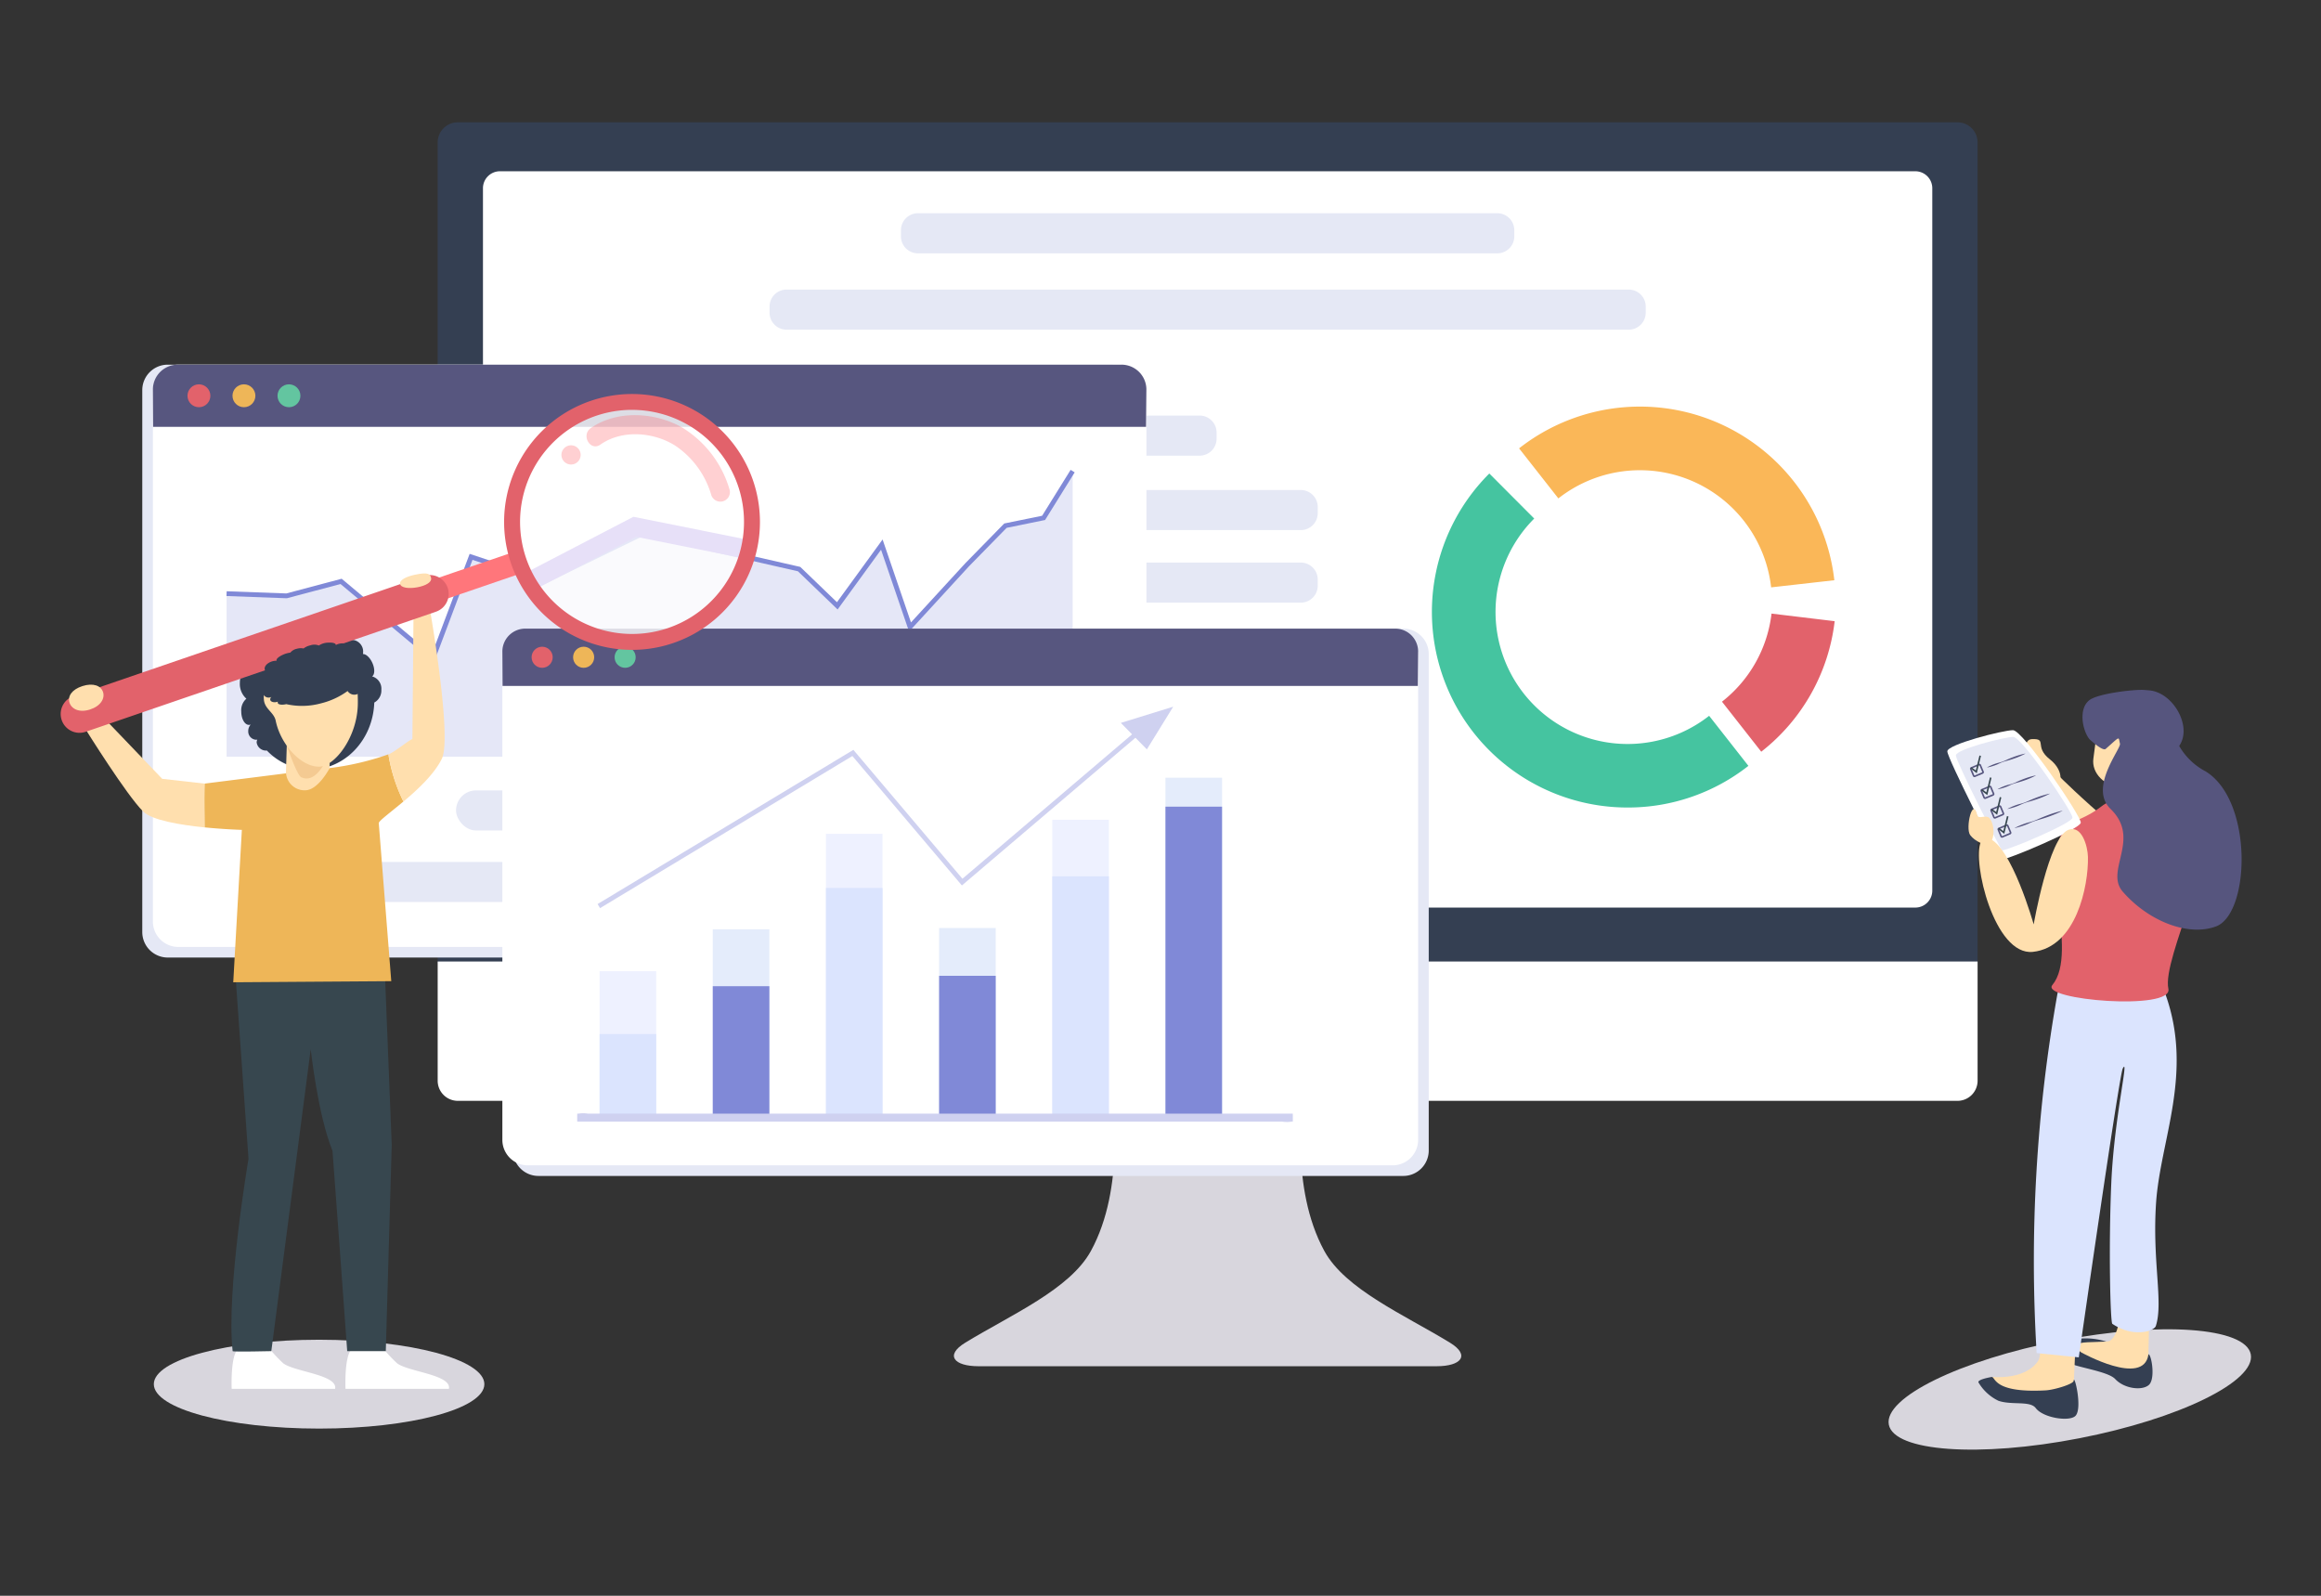 <svg xmlns="http://www.w3.org/2000/svg" xmlns:xlink="http://www.w3.org/1999/xlink" width="320" height="220" viewBox="0 0 320 220">
  <rect x="0" y="0" width="320" height="220" fill="#333333" stroke="none"/>
  <defs>
    <clipPath id="clip-blog-featured-image">
      <rect width="320" height="220"/>
    </clipPath>
  </defs>
  <g id="blog-featured-image" clip-path="url(#clip-blog-featured-image)">
    <g id="analysis-marketing-data-1000x600" transform="translate(-2255.732 -2992.975)">
      <g id="Computer-8" transform="translate(2316.075 3009.837)">
        <path id="Shape-2790" d="M2566.333,3284.736c-6.307-3.851-14.424-7.347-17.318-12.644-4.8-8.793-2.9-20.687-2.9-20.687h-26.378s1.91,11.9-2.9,20.688c-2.9,5.3-11.012,8.792-17.318,12.644-2.852,1.741-1.56,3.25,1.823,3.25h63.16C2567.892,3287.987,2569.185,3286.478,2566.333,3284.736Z" transform="translate(-2426.774 -3116.494)" fill="#d8d6dd"/>
        <path id="Shape-2791" d="M2362.789,3111.189V2997.994a2.776,2.776,0,0,1,2.767-2.767h206.775a2.775,2.775,0,0,1,2.768,2.767v113.195Z" transform="translate(-2362.789 -2995.227)" fill="#343f52"/>
        <path id="Shape-2792" d="M2572.332,3234.129H2365.556a2.776,2.776,0,0,1-2.767-2.767v-16.44H2575.1v16.44A2.776,2.776,0,0,1,2572.332,3234.129Z" transform="translate(-2362.789 -3099.224)" fill="#fff"/>
        <path id="Shape-2793" d="M2376.987,3008.042h195.14a2.34,2.34,0,0,1,2.34,2.34v96.83a2.34,2.34,0,0,1-2.341,2.341h-195.14a2.34,2.34,0,0,1-2.34-2.341v-96.83a2.34,2.34,0,0,1,2.34-2.34Z" transform="translate(-2368.402 -3001.293)" fill="#fff"/>
        <g id="Chart-13" transform="translate(137.076 39.198)">
          <path id="Shape-2794" d="M2650.082,3133.214a26.964,26.964,0,0,1-19.09-46.049l6.191,6.211a18.206,18.206,0,0,0,24.116,27.194l5.414,6.9A26.839,26.839,0,0,1,2650.082,3133.214Z" transform="translate(-2623.076 -3077.946)" fill="#45c4a0"/>
          <path id="Shape-2795" d="M2704.436,3142.888l-5.415-6.9a18.083,18.083,0,0,0,6.831-12.144l8.705,1.047a26.792,26.792,0,0,1-10.121,17.994Z" transform="translate(-2659.027 -3095.311)" fill="#e2626b"/>
          <path id="Shape-2796" d="M2680.651,3094.576a18.21,18.21,0,0,0-29.336-12.263l-5.415-6.9a26.978,26.978,0,0,1,43.465,18.18Z" transform="translate(-2633.88 -3069.66)" fill="#fab758"/>
        </g>
        <g id="Content-46" transform="translate(16.595 12.535)">
          <path id="Shape-2797" d="M2486.421,3019.029H2566.3a2.341,2.341,0,0,1,2.34,2.34v.846a2.341,2.341,0,0,1-2.341,2.341h-79.88a2.34,2.34,0,0,1-2.34-2.341v-.846a2.341,2.341,0,0,1,2.34-2.34Z" transform="translate(-2436.801 -3019.029)" fill="#e5e8f5"/>
          <path id="Shape-2798" d="M2452.021,3039.018h116.115a2.341,2.341,0,0,1,2.341,2.341v.845a2.342,2.342,0,0,1-2.341,2.341H2452.021a2.341,2.341,0,0,1-2.34-2.341v-.845a2.34,2.34,0,0,1,2.34-2.341Z" transform="translate(-2420.517 -3028.491)" fill="#e5e8f5"/>
          <path id="Shape-2799" d="M2482.755,3077.526h-86.113a2.341,2.341,0,0,1-2.341-2.341v-.846a2.341,2.341,0,0,1,2.341-2.341h86.113a2.341,2.341,0,0,1,2.341,2.341v.846A2.341,2.341,0,0,1,2482.755,3077.526Z" transform="translate(-2394.301 -3044.103)" fill="#e5e8f5"/>
          <path id="Shape-2800" d="M2496.7,3097.017H2396.641a2.341,2.341,0,0,1-2.341-2.34v-.846a2.34,2.34,0,0,1,2.341-2.34H2496.7a2.34,2.34,0,0,1,2.341,2.341v.846A2.341,2.341,0,0,1,2496.7,3097.017Z" transform="translate(-2394.3 -3053.331)" fill="#e5e8f5"/>
          <path id="Shape-2801" d="M2496.7,3116.007H2396.642a2.341,2.341,0,0,1-2.341-2.341v-.845a2.34,2.34,0,0,1,2.34-2.34H2496.7a2.341,2.341,0,0,1,2.341,2.34v.846a2.341,2.341,0,0,1-2.341,2.34Z" transform="translate(-2394.301 -3062.32)" fill="#e5e8f5"/>
          <path id="Shape-2802" d="M2496.281,3136.494h-99.216a2.763,2.763,0,0,1-2.763-2.763h0a2.763,2.763,0,0,1,2.764-2.763h99.216a2.764,2.764,0,0,1,2.764,2.764h0A2.764,2.764,0,0,1,2496.281,3136.494Z" transform="translate(-2394.301 -3072.018)" fill="#fff" opacity="0.5" style="isolation: isolate"/>
          <path id="Shape-2803" d="M2496.281,3155.484h-99.216a2.763,2.763,0,0,1-2.763-2.763h0a2.764,2.764,0,0,1,2.764-2.763h99.216a2.764,2.764,0,0,1,2.764,2.764h0A2.764,2.764,0,0,1,2496.281,3155.484Z" transform="translate(-2394.301 -3081.007)" fill="#fff" opacity="0.5" style="isolation: isolate"/>
          <path id="Shape-2804" d="M2496.281,3174.974h-99.216a2.763,2.763,0,0,1-2.763-2.764h0a2.764,2.764,0,0,1,2.763-2.764h99.216a2.764,2.764,0,0,1,2.764,2.764h0a2.763,2.763,0,0,1-2.764,2.764Z" transform="translate(-2394.301 -3090.232)" fill="#fff" opacity="0.5" style="isolation: isolate"/>
        </g>
      </g>
      <g id="Browser-15" transform="translate(2275.348 3043.25)">
        <path id="Shape-2805" d="M2288.965,3058.675h129.953a3.51,3.51,0,0,1,3.511,3.511V3136.9a3.511,3.511,0,0,1-3.51,3.51H2288.965a3.512,3.512,0,0,1-3.512-3.51v-74.718A3.51,3.51,0,0,1,2288.965,3058.675Z" transform="translate(-2285.453 -3058.675)" fill="#e5e8f5"/>
        <path id="Shape-2806" d="M2291.743,3058.675H2421.7a3.512,3.512,0,0,1,3.511,3.511v73.252a3.511,3.511,0,0,1-3.511,3.511H2291.743a3.511,3.511,0,0,1-3.511-3.511v-73.251A3.511,3.511,0,0,1,2291.743,3058.675Z" transform="translate(-2286.769 -3058.674)" fill="#fff"/>
        <path id="Shape-2807" d="M2288.257,3067.245l-.03-5.215a3.434,3.434,0,0,1,3.489-3.357h130a3.434,3.434,0,0,1,3.487,3.357l-.049,5.215Z" transform="translate(-2286.765 -3058.673)" fill="#57567f"/>
        <circle id="Shape-2808" cx="1.578" cy="1.578" r="1.578" transform="translate(6.233 2.709)" fill="#e2626b"/>
        <circle id="Shape-2809" cx="1.578" cy="1.578" r="1.578" transform="translate(12.439 2.709)" fill="#eeb658"/>
        <circle id="Shape-2810" cx="1.578" cy="1.578" r="1.578" transform="translate(18.646 2.709)" fill="#63c5a0"/>
        <g id="Chart-14" transform="translate(11.614 14.508)">
          <path id="Shape-2811" d="M2336.11,3112.733l-12.884-10.779-7.4,1.963-8.323-.309.024-.656,8.225.3,7.63-2.026,12.435,10.4,5.211-13.83,10.317,3.434,13.521-6.593,21.748,4.958,5.056,4.866,6.291-8.648,3.914,11.434,7.52-8.188,5.34-5.452,5.222-1.066,3.929-6.327.559.347-4.08,6.566-5.3,1.083-5.193,5.3-8.261,9-3.862-11.283-5.99,8.235-5.469-5.264-21.345-4.865-13.553,6.608-9.97-3.319Z" transform="translate(-2307.507 -3086.221)" fill="#8089d7"/>
          <path id="Shape-2812" d="M2307.53,3103.441l8.274.306,7.513-2,12.66,10.591,5.262-13.968,10.145,3.377,13.537-6.6,21.545,4.912,5.262,5.066,6.14-8.442,3.889,11.359,7.894-8.6,5.263-5.372,5.262-1.074,4-6.447v39.365H2307.53Z" transform="translate(-2307.517 -3086.381)" fill="#8089d7" opacity="0.2" style="isolation: isolate"/>
          <rect id="Shape-2813" width="59.003" height="5.527" rx="2.763" transform="translate(31.644 44.184)" fill="#e5e8f5"/>
          <path id="Shape-2814" d="M2346.09,3188.852h79.037a2.763,2.763,0,0,1,2.763,2.763h0a2.763,2.763,0,0,1-2.764,2.763H2346.09a2.763,2.763,0,0,1-2.763-2.763h0a2.763,2.763,0,0,1,2.764-2.763Z" transform="translate(-2324.463 -3134.804)" fill="#e5e8f5"/>
          <path id="Shape-2815" d="M2385.87,3108.872l-1.212-2.334,15.466-8.042,16.5,3.305-.516,2.579-15.594-3.123Z" transform="translate(-2344.028 -3092.031)" fill="#8765db"/>
        </g>
      </g>
      <g id="Browser-16" transform="translate(2324.993 3079.637)">
        <path id="Shape-2816" d="M2386.012,3127.77h119.236a3.511,3.511,0,0,1,3.511,3.511v68.436a3.511,3.511,0,0,1-3.511,3.511H2386.012a3.511,3.511,0,0,1-3.51-3.511h0V3131.28A3.51,3.51,0,0,1,2386.012,3127.77Z" transform="translate(-2381.038 -3127.769)" fill="#e5e8f5"/>
        <path id="Shape-2817" d="M2383.232,3127.77h119.237a3.512,3.512,0,0,1,3.511,3.511v66.973a3.511,3.511,0,0,1-3.511,3.511H2383.232a3.511,3.511,0,0,1-3.51-3.511h0V3131.28A3.511,3.511,0,0,1,2383.232,3127.77Z" transform="translate(-2379.722 -3127.769)" fill="#fff"/>
        <path id="Shape-2818" d="M2379.75,3135.67l-.026-4.807a3.166,3.166,0,0,1,3.216-3.094h119.826a3.166,3.166,0,0,1,3.216,3.094l-.044,4.807Z" transform="translate(-2379.723 -3127.768)" fill="#57567f"/>
        <circle id="Shape-2819" cx="1.454" cy="1.454" r="1.454" transform="translate(4.032 2.497)" fill="#e2626b"/>
        <circle id="Shape-2820" cx="1.454" cy="1.454" r="1.454" transform="translate(9.753 2.497)" fill="#eeb658"/>
        <circle id="Shape-2821" cx="1.454" cy="1.454" r="1.454" transform="translate(15.474 2.497)" fill="#63c5a0"/>
        <g id="Chart-15" transform="translate(10.32 10.767)">
          <rect id="Rectangle_3130" data-name="Rectangle 3130" width="7.802" height="20.637" transform="translate(3.087 36.464)" fill="#eef1ff"/>
          <rect id="Rectangle_3515" data-name="Rectangle 3515" width="7.802" height="11.974" transform="translate(3.087 45.127)" fill="#dbe4fe"/>
          <rect id="Rectangle_3516" data-name="Rectangle 3516" width="7.802" height="26.409" transform="translate(18.69 30.692)" fill="#e4ecfb"/>
          <rect id="Rectangle_3517" data-name="Rectangle 3517" width="7.802" height="18.567" transform="translate(18.69 38.534)" fill="#8089d7"/>
          <rect id="Rectangle_3518" data-name="Rectangle 3518" width="7.802" height="39.573" transform="translate(34.294 17.529)" fill="#eef1ff"/>
          <rect id="Rectangle_3519" data-name="Rectangle 3519" width="7.802" height="32.111" transform="translate(34.294 24.99)" fill="#dbe4fe"/>
          <rect id="Rectangle_3520" data-name="Rectangle 3520" width="7.802" height="26.592" transform="translate(49.897 30.509)" fill="#e4ecfb"/>
          <rect id="Rectangle_3521" data-name="Rectangle 3521" width="7.802" height="20.002" transform="translate(49.897 37.1)" fill="#8089d7"/>
          <rect id="Rectangle_3522" data-name="Rectangle 3522" width="7.802" height="41.517" transform="translate(65.5 15.584)" fill="#eef1ff"/>
          <rect id="Rectangle_3523" data-name="Rectangle 3523" width="7.802" height="33.713" transform="translate(65.5 23.388)" fill="#dbe4fe"/>
          <rect id="Rectangle_3524" data-name="Rectangle 3524" width="7.802" height="47.314" transform="translate(81.103 9.787)" fill="#e4ecfb"/>
          <rect id="Rectangle_3525" data-name="Rectangle 3525" width="7.802" height="43.321" transform="translate(81.103 13.781)" fill="#8089d7"/>
          <path id="Path_854" data-name="Path 854" d="M2497.975,3254.687h-97.17a4.263,4.263,0,0,0-1.316,0,.527.527,0,0,1-.164,0c-.008,0-.009,1.1,0,1.1H2496.5a4.265,4.265,0,0,0,1.316,0,.552.552,0,0,1,.163,0C2497.984,3255.783,2497.984,3254.687,2497.975,3254.687Z" transform="translate(-2399.319 -3198.586)" fill="#cfd1f0"/>
          <path id="Path_855" data-name="Path 855" d="M2404.992,3177.785l-.339-.563,35.266-21.26,15.036,17.769,25.509-21.712.427.5-26.01,22.14-15.1-17.845Z" transform="translate(-2401.844 -3150.015)" fill="#cfd1f0"/>
          <path id="Path_856" data-name="Path 856" d="M2541.634,3150.446l7.223-2.233-3.631,5.882Z" transform="translate(-2466.686 -3148.213)" fill="#cfd1f0"/>
        </g>
      </g>
      <g id="Person-22" transform="translate(2514.838 3088.083)">
        <ellipse id="Shape-2822" cx="25.419" cy="6.856" rx="25.419" ry="6.856" transform="translate(0 94.569) rotate(-11)" fill="#d8d6dd"/>
        <path id="Shape-2823" d="M2781.868,3159.479c2.1,1.651,1.846,4-.1,3.972-1.916-.023-4.593-6.65-2.382-6.752S2779.629,3157.72,2781.868,3159.479Z" transform="translate(-2758.36 -3149.906)" fill="#ffdfae"/>
        <path id="Shape-2824" d="M2785.706,3166.525s12.491,12.458,17.366,12.552c.965.019-.839,8.1-2.207,7.876-5.336-.867-17.061-19.232-17.061-19.232Z" transform="translate(-2760.846 -3154.561)" fill="#ffdfae"/>
        <path id="Shape-2825" d="M2793.3,3314.017c.54.166-3.029.056-3.317.471-.539.775.222,1.02.222,1.02s8.42,2.006,8.753.563c.341-1.478,1.332,2.979.212,3.939-.948.815-3.394.5-4.62-.819-1.037-1.119-5.606-1.637-6.7-2.378a2.932,2.932,0,0,1-1.553-2.25A9.347,9.347,0,0,1,2793.3,3314.017Z" transform="translate(-2762.023 -3224.171)" fill="#343f52"/>
        <path id="Shape-2826" d="M2798.852,3258.957l3.582.349-.678,30.667c-.69,4.471-9.269-.322-9.269-.322s-1.355-1-.084-1.287c.948-.214,3.661-.091,4.008-.293,2.777-1.6,1.152-14.056,1.567-21.341C2798.351,3260.179,2798.852,3258.957,2798.852,3258.957Z" transform="translate(-2764.66 -3198.315)" fill="#ffdfae"/>
        <path id="Shape-2827" d="M2770.209,3298.313l10.473.662,1.528-34.223h-5.965s-.264,4.915-.493,11.365c-.212,5.973.323,13.5.346,13.742.105,1.111.212,3.026-.22,3.7-.465.728-2.043,2.5-6.447,2.226C2768.871,3295.754,2770.209,3298.313,2770.209,3298.313Z" transform="translate(-2753.978 -3201.059)" fill="#ffdfae"/>
        <path id="Shape-2828" d="M2767.947,3323.685c.615-.116.047,2.236,7.44,1.846,1.229-.064,3.872-.872,3.9-1.323.072-1.036,1.252,3.793.25,4.833-.8.831-4.436.308-5.478-1.071-.788-1.046-3.288-.373-5.142-1.006a6.433,6.433,0,0,1-2.757-2.539C2766.042,3324.066,2767.39,3323.792,2767.947,3323.685Z" transform="translate(-2752.494 -3228.953)" fill="#343f52"/>
        <path id="Shape-2829" d="M2802.641,3170.669l4.781-.266.035-4.487-4.781.266Z" transform="translate(-2769.763 -3154.272)" fill="#f4d1a2"/>
        <path id="Shape-2830" d="M2801.892,3146.9l2.072.176c2.525.212,4.372,2.048,4.106,4.074l-.6,4.55c-.267,2.027-2.551,3.509-5.076,3.294l-2.073-.175c-2.524-.215-4.372-2.049-4.1-4.074l.6-4.548C2797.083,3148.172,2799.366,3146.689,2801.892,3146.9Z" transform="translate(-2766.71 -3145.263)" fill="#ffdfae"/>
        <path id="Shape-2831" d="M2781.014,3271.369a210.054,210.054,0,0,1,2.867-49.54c.574-2.825,14.274-1.667,14.912.135,3.848,10.835-.738,20.061-1.316,28.708-.542,8.094,1.031,13.672-.031,16.959-.231.713-3.05,1.673-6-.294-.267-.178-.532-10.227-.146-19.326.39-9.152,2.533-17.721,1.58-15.863-.5.983-6.058,39.812-6.058,39.812Z" transform="translate(-2759.323 -3179.935)" fill="#dbe4fe"/>
        <path id="Shape-2832" d="M2785.4,3197.732c-1.722,2.065,16.662,3.582,16,.52-.922-4.269,7.422-19.532,4.134-23.242-.6-.678-2.948-.849-3.765-1.955-1.213-1.646-7.192-1.824-9.534,0-2.223,1.733-3.729,1.87-4.623,2.651C2783.132,3179.62,2789.2,3193.173,2785.4,3197.732Z" transform="translate(-2761.547 -3157.036)" fill="#e2626b"/>
        <path id="Shape-2833" d="M2801.943,3143.82l.657.056c3.3.28,5.988,5,4.13,7.66a9.053,9.053,0,0,0,3.63,3.5c6.613,4.02,6.161,19.655,1.425,21.391-3.889,1.425-9.333-.777-12.834-4.8-2.535-2.91,2.593-7.26-1.685-11.408-3.038-2.946,1.478-8.292,1.3-9-.243-.992.106-1.094-1.968.728-.428.376-2.248-1.353-2.248-1.353-.979-1.236-1.552-4.261.061-5.414C2795.671,3144.286,2800.635,3143.709,2801.943,3143.82Z" transform="translate(-2765.389 -3143.806)" fill="#56557e"/>
        <g id="Tablet-3" transform="translate(9.375 5.56)">
          <path id="Shape-2834" d="M2758.013,3157.282c0,.958,7.163,15.013,7.28,15,1.205-.122,11.121-4.308,11.121-5.179,0-.958-7.974-12.74-9.349-12.74S2758.013,3156.326,2758.013,3157.282Z" transform="translate(-2758.013 -3154.365)" fill="#fff"/>
          <path id="Shape-2835" d="M2760.253,3158.676c0,.836,6.256,13.113,6.359,13.1,1.054-.106,9.714-3.762,9.714-4.525,0-.836-6.964-11.127-8.167-11.127S2760.253,3157.839,2760.253,3158.676Z" transform="translate(-2759.073 -3155.199)" fill="#e5e8f5"/>
          <path id="Shape-2836" d="M2764.565,3164.991a.239.239,0,0,1-.221-.146l-.385-.919a.239.239,0,0,1,.128-.312l1.058-.444a.239.239,0,0,1,.313.127l.386.919a.239.239,0,0,1-.128.312l-1.059.444a.238.238,0,0,1-.092.019Zm.671-1.621h-.006l-1.058.445a.02.02,0,0,0-.01.026l.386.919a.019.019,0,0,0,.025.01l1.058-.444a.022.022,0,0,0,.011-.025l-.386-.919a.022.022,0,0,0-.021-.011Z" transform="translate(-2760.819 -3158.523)" fill="#56557e"/>
          <path id="Shape-2837" d="M2764.963,3163.436l-.849-.644.132-.175.582.441.5-2.064.212.052Z" transform="translate(-2760.901 -3157.503)" fill="#37474f"/>
          <path id="Shape-2838" d="M2768.448,3162.379a7.058,7.058,0,0,1,1.284-.549c.224-.065.453-.114.673-.185a5.753,5.753,0,0,0,.647-.26c.423-.2.855-.369,1.292-.526a11.129,11.129,0,0,1,1.345-.374l.008.02a10.966,10.966,0,0,1-1.275.573c-.437.157-.878.3-1.33.42a6.07,6.07,0,0,0-.664.214c-.215.088-.424.2-.637.29a7.1,7.1,0,0,1-1.339.4Z" transform="translate(-2762.953 -3157.261)" fill="#56557e"/>
          <path id="Shape-2839" d="M2767.318,3170.717a.24.24,0,0,1-.22-.146l-.386-.919a.239.239,0,0,1,.128-.312l1.059-.444a.238.238,0,0,1,.312.127l.386.919a.24.24,0,0,1-.127.313l-1.059.444A.226.226,0,0,1,2767.318,3170.717Zm.673-1.621h-.007l-1.059.444-.011.026.386.919a.021.021,0,0,0,.025.01l1.059-.443a.02.02,0,0,0,.01-.026l-.385-.919a.022.022,0,0,0-.019-.012Z" transform="translate(-2762.122 -3161.234)" fill="#56557e"/>
          <path id="Shape-2840" d="M2767.716,3169.16l-.849-.643.132-.176.583.441.5-2.064.212.052Z" transform="translate(-2762.204 -3160.212)" fill="#37474f"/>
          <path id="Shape-2841" d="M2771.2,3168.1a7.02,7.02,0,0,1,1.283-.549c.224-.065.453-.113.674-.185a5.926,5.926,0,0,0,.646-.26c.422-.2.854-.369,1.292-.527a11.358,11.358,0,0,1,1.345-.375l.008.021a11.26,11.26,0,0,1-1.275.573c-.437.157-.88.3-1.33.42a6.018,6.018,0,0,0-.664.214c-.216.088-.424.2-.637.29a7.049,7.049,0,0,1-1.339.4Z" transform="translate(-2764.255 -3159.972)" fill="#56557e"/>
          <path id="Shape-2842" d="M2769.89,3175.865a.245.245,0,0,1-.221-.146l-.385-.919a.238.238,0,0,1,.127-.313l1.058-.444a.239.239,0,0,1,.313.128l.385.919a.239.239,0,0,1-.127.313h0l-1.058.443A.226.226,0,0,1,2769.89,3175.865Zm.67-1.621h-.006l-1.058.444a.023.023,0,0,0-.01.026l.386.919.025.011,1.058-.444a.021.021,0,0,0,.011-.026l-.386-.919A.022.022,0,0,0,2770.56,3174.243Z" transform="translate(-2763.339 -3163.671)" fill="#56557e"/>
          <path id="Shape-2843" d="M2770.288,3174.307l-.849-.644.132-.176.583.441.5-2.064.212.052Z" transform="translate(-2763.421 -3162.649)" fill="#37474f"/>
          <path id="Shape-2844" d="M2773.773,3173.07a8.607,8.607,0,0,1,1.425-.6c.248-.073.5-.13.745-.21a6.989,6.989,0,0,0,.718-.285c.47-.214.95-.4,1.434-.579a13.508,13.508,0,0,1,1.489-.425l.007.02a13.8,13.8,0,0,1-1.417.625c-.485.176-.974.335-1.472.471a7.352,7.352,0,0,0-.735.24c-.24.095-.471.212-.708.314a8.564,8.564,0,0,1-1.48.449Z" transform="translate(-2765.473 -3162.226)" fill="#56557e"/>
          <path id="Shape-2845" d="M2771.764,3180.859a.239.239,0,0,1-.22-.146l-.386-.919a.238.238,0,0,1,.127-.312h0l1.059-.444a.239.239,0,0,1,.312.127l.386.919a.239.239,0,0,1-.128.313l-1.059.444a.215.215,0,0,1-.091.018Zm.67-1.621h-.005l-1.059.445a.019.019,0,0,0-.01.025l.386.919a.023.023,0,0,0,.025.01l1.059-.444a.02.02,0,0,0,.01-.026l-.386-.919a.022.022,0,0,0-.019-.011Z" transform="translate(-2764.225 -3166.036)" fill="#56557e"/>
          <path id="Shape-2846" d="M2772.168,3179.3l-.849-.643.133-.176.582.442.5-2.065.212.052Z" transform="translate(-2764.312 -3165.014)" fill="#37474f"/>
          <path id="Shape-2847" d="M2775.652,3177.816a11.007,11.007,0,0,1,1.614-.669c.279-.084.564-.153.84-.244s.546-.2.813-.32c.534-.237,1.076-.449,1.623-.647a17.454,17.454,0,0,1,1.679-.494l.008.02c-.525.263-1.063.485-1.607.694s-1.1.38-1.662.54c-.28.081-.559.167-.829.273s-.534.235-.8.349a10.962,10.962,0,0,1-1.67.519Z" transform="translate(-2766.363 -3164.342)" fill="#56557e"/>
        </g>
        <path id="Shape-2848" d="M2766.414,3176.234c.773.847.783,2.938.035,3.513-.532.41-2.019-.285-2.662-1.149-.709-.951.364-5.451.987-2.715C2764.9,3176.449,2765.983,3175.763,2766.414,3176.234Z" transform="translate(-2751.26 -3158.578)" fill="#ffdfae"/>
        <path id="Shape-2849" d="M2767.59,3181.5c3.189,1.053,6.243,11.89,6.243,11.89s2.073-11.993,4.78-13.035c1.844-.709,2.665,2.239,2.7,3.729.088,3.969-1.6,12.441-7.586,13.092-5.312.576-8.413-12.464-7.174-15.176C2766.553,3182,2767.317,3181.409,2767.59,3181.5Z" transform="translate(-2752.551 -3161.056)" fill="#ffdfae"/>
      </g>
      <g id="Person-23" transform="translate(2264.107 3047.291)">
        <ellipse id="Shape-2850" cx="22.786" cy="6.125" rx="22.786" ry="6.125" transform="translate(12.833 130.386)" fill="#d8d6dd"/>
        <path id="Shape-2851" d="M2315.968,3318.386a19.263,19.263,0,0,1-1.828-1.934H2309.7c-1.047.9-.858,5.446-.858,5.446h14.26C2323.494,3319.95,2317.568,3319.567,2315.968,3318.386Z" transform="translate(-2285.276 -3184.739)" fill="#fff"/>
        <path id="Shape-2852" d="M2345.773,3318.386a19.233,19.233,0,0,1-1.828-1.934H2339.5c-1.047.9-.859,5.446-.859,5.446H2352.9C2353.3,3319.95,2347.372,3319.567,2345.773,3318.386Z" transform="translate(-2299.384 -3184.739)" fill="#fff"/>
        <path id="Shape-2853" d="M2330.07,3270.193h-5.322s-2-27.543-2.029-27.624c-2.03-4.966-3-14.012-3-14.012l-5.433,41.635s-5.319.127-5.333,0c-.917-8.266,2.187-26.514,2.187-26.514l-1.806-25.468h20.617l.936,23.558Z" transform="translate(-2285.254 -3138.235)" fill="#37474f"/>
        <path id="Shape-2854" d="M2330.505,3135.919a1.759,1.759,0,0,0-1.276-1.847c.37-.243.4-1.028.05-1.828-.327-.751-.879-1.264-1.308-1.254a1.8,1.8,0,0,0,.024-.284,1.615,1.615,0,0,0-1.546-1.674,1.429,1.429,0,0,0-.6.133c.134-.5-.389-1.119-1.206-1.4a1.757,1.757,0,0,0-1.723.16,1.577,1.577,0,0,0-1.489-.753,1.852,1.852,0,0,0-1.285.455,1.562,1.562,0,0,0-1.129-.455,1.486,1.486,0,0,0-1.32.712,2.512,2.512,0,0,0-1.334.068c-.894.276-1.489.907-1.381,1.44a1.515,1.515,0,0,0-.7-.173,1.912,1.912,0,0,0-1.739,2.048,2.256,2.256,0,0,0,.439,1.357,1.128,1.128,0,0,0-.342-.053c-.907,0-1.642,1.082-1.642,2.419a2.71,2.71,0,0,0,.9,2.157,2.094,2.094,0,0,0-.707,1.752c0,1.028.476,1.861,1.061,1.861a.637.637,0,0,0,.249-.054,1.287,1.287,0,0,0-.346.892,1.144,1.144,0,0,0,1.061,1.21.944.944,0,0,0,.191-.021.881.881,0,0,0-.094.394,1.307,1.307,0,0,0,1.414,1.115,8.384,8.384,0,0,0,6.022,2.608c4.743,0,8.606-4.1,8.781-9.224A1.89,1.89,0,0,0,2330.505,3135.919Z" transform="translate(-2286.303 -3095.138)" fill="#343f52"/>
        <path id="Shape-2855" d="M2328.826,3165.088h-5.973l.245-7.826h6Z" transform="translate(-2291.916 -3109.383)" fill="#ffdfae"/>
        <path id="Shape-2856" d="M2328.152,3159.636c-.158-.385-4.322-2.039-4.872-1.362,0,0,1.471,4.265,2.029,4.366,1.568.7,2.688-1.156,2.984-1.616A7.367,7.367,0,0,0,2328.152,3159.636Z" transform="translate(-2292.117 -3109.786)" fill="#f4ca92"/>
        <path id="Shape-2857" d="M2287.055,3160.736l-5.855-.661-7.484-7.809-3.05,1.031s5.607,9.007,7.906,11.284c1.226,1.213,5.162,1.858,8.487,2.194C2287.036,3164.746,2286.981,3162.718,2287.055,3160.736Z" transform="translate(-2267.212 -3107.019)" fill="#ffdfae"/>
        <path id="Shape-2858" d="M2318.984,3162.578s-1.588,3.08-3.4,3.063a2.563,2.563,0,0,1-2.61-2.341l-11.215,1.416c-.074,1.984-.02,4.012,0,6.037,2.772.279,5.121.343,5.121.343l-1.186,21.011,21.786-.152-1.724-21.792c0-.3,1.563-1.434,3.4-2.979a23.109,23.109,0,0,1-2.072-6.5A38.563,38.563,0,0,1,2318.984,3162.578Z" transform="translate(-2281.91 -3111.002)" fill="#eeb658"/>
        <path id="Shape-2859" d="M2355.659,3123.324l-2.318.673-.149,16.9c-.447.1-2.388,1.751-3.313,2.113a23.1,23.1,0,0,0,2.076,6.5c1.978-1.663,4.275-3.8,5.3-5.916C2358.678,3140.629,2355.659,3123.324,2355.659,3123.324Z" transform="translate(-2304.708 -3093.317)" fill="#ffdfae"/>
        <path id="Shape-2860" d="M2317.275,3142.685c.1,1.323,1.395,1.753,1.633,2.93.637,3.153,3.387,6.328,5.96,6.328,2.181,0,5.361-4.136,5.361-8.8a21.586,21.586,0,0,0-.226-3.337c-.312-1.927-4.819,3.341-8.924-1.018-.96-1.019-.829,3.369-2.072,3.369C2318.952,3142.156,2317.084,3140.177,2317.275,3142.685Z" transform="translate(-2289.269 -3100.563)" fill="#ffdfae"/>
        <ellipse id="Shape-2861" cx="1.766" cy="0.941" rx="1.766" ry="0.941" transform="translate(1.629 44.722) rotate(-36.583)" fill="#fff3e0"/>
        <g id="Glass-3" transform="translate(0 0)">
          <rect id="Rectangle_3622" data-name="Rectangle 3622" width="18.29" height="3.113" transform="translate(45.694 27.523) rotate(-18.906)" fill="#ff767b"/>
          <path id="Path_898" data-name="Path 898" d="M2398.8,3068.442a16.54,16.54,0,1,1-16.539,16.54A16.54,16.54,0,0,1,2398.8,3068.442Z" transform="translate(-2320.04 -3067.338)" fill="#fff" opacity="0.8" style="isolation: isolate"/>
          <path id="Path_893" data-name="Path 893" d="M2397.832,3101.623a17.637,17.637,0,1,1,5.706-.954h0A17.544,17.544,0,0,1,2397.832,3101.623Zm0-33.09a15.448,15.448,0,1,0,5,30.063h0a15.451,15.451,0,0,0-5-30.061Z" transform="translate(-2319.052 -3066.345)" fill="#e2626b"/>
          <path id="Rectangle_3623" data-name="Rectangle 3623" d="M2317.453,3115.5h0a2.6,2.6,0,0,1-1.613,3.3l-48.3,16.556a2.594,2.594,0,0,1-3.3-1.613h0a2.594,2.594,0,0,1,1.613-3.3l48.3-16.557A2.6,2.6,0,0,1,2317.453,3115.5Z" transform="translate(-2264.107 -3088.783)" fill="#e2626b"/>
          <path id="Path_894" data-name="Path 894" d="M2403.668,3075.952c2.982-2.106,7.346-1.734,10.315.139a12.331,12.331,0,0,1,4.972,6.808,1.317,1.317,0,0,0,2.537-.7,14.922,14.922,0,0,0-6.437-8.534c-3.676-2.177-9.087-2.547-12.717.016-1.372.97-.058,3.251,1.328,2.271Z" transform="translate(-2329.267 -3068.972)" fill="#ff6369" opacity="0.3" style="isolation: isolate"/>
          <circle id="Ellipse_76" data-name="Ellipse 76" cx="1.328" cy="1.328" r="1.328" transform="translate(69.028 7.072)" fill="#ff6369" opacity="0.3" style="isolation: isolate"/>
        </g>
        <path id="Shape-2862" d="M2357.219,3113.98c-.1-.547-.337-.882-2.219-.482-1.173.25-2.159.717-2.059,1.264s1.18.69,2.362.474S2357.32,3114.528,2357.219,3113.98Z" transform="translate(-2306.155 -3088.583)" fill="#ffe0b2"/>
        <path id="Shape-2863" d="M2268.133,3142.634c-1.457.465-2.075,1.395-1.789,2.288s1.364,1.411,2.822.945,2.086-1.516,1.8-2.408S2269.588,3142.169,2268.133,3142.634Z" transform="translate(-2265.135 -3102.366)" fill="#ffdfae"/>
        <path id="Shape-2864" d="M2330.771,3133.563c-.1-.38-.6-.585-1.146-.491.253-.167.2-.485-.146-.738a1.425,1.425,0,0,0-1.11-.25.4.4,0,0,0-.011-.117c-.094-.369-.689-.536-1.331-.372a1.971,1.971,0,0,0-.441.168c.049-.226-.4-.371-1.048-.328a2.418,2.418,0,0,0-1.279.394,1.681,1.681,0,0,0-1.195-.015,2.311,2.311,0,0,0-.919.426,1.876,1.876,0,0,0-.9.035,1.561,1.561,0,0,0-.919.536,3.582,3.582,0,0,0-.995.281c-.643.281-1.026.646-.892.838a2.094,2.094,0,0,0-.542.064c-.721.184-1.213.7-1.1,1.148a.7.7,0,0,0,.468.457,1.66,1.66,0,0,0-.264.044,1.16,1.16,0,0,0-.988,1.277,1,1,0,0,0,.895.688.772.772,0,0,0-.353.834.8.8,0,0,0,.987.538.85.85,0,0,0,.182-.069.446.446,0,0,0-.17.42c.068.267.48.391.921.28a1.431,1.431,0,0,0,.141-.045.242.242,0,0,0-.03.176c.061.243.585.318,1.177.174a9.926,9.926,0,0,0,4.788-.112,10.469,10.469,0,0,0,3.668-1.7,1.094,1.094,0,1,0,1.477-1.529,2.926,2.926,0,0,0,.515-2.127A.859.859,0,0,0,2330.771,3133.563Z" transform="translate(-2288.669 -3097.154)" fill="#343f52"/>
      </g>
    </g>
  </g>
</svg>
